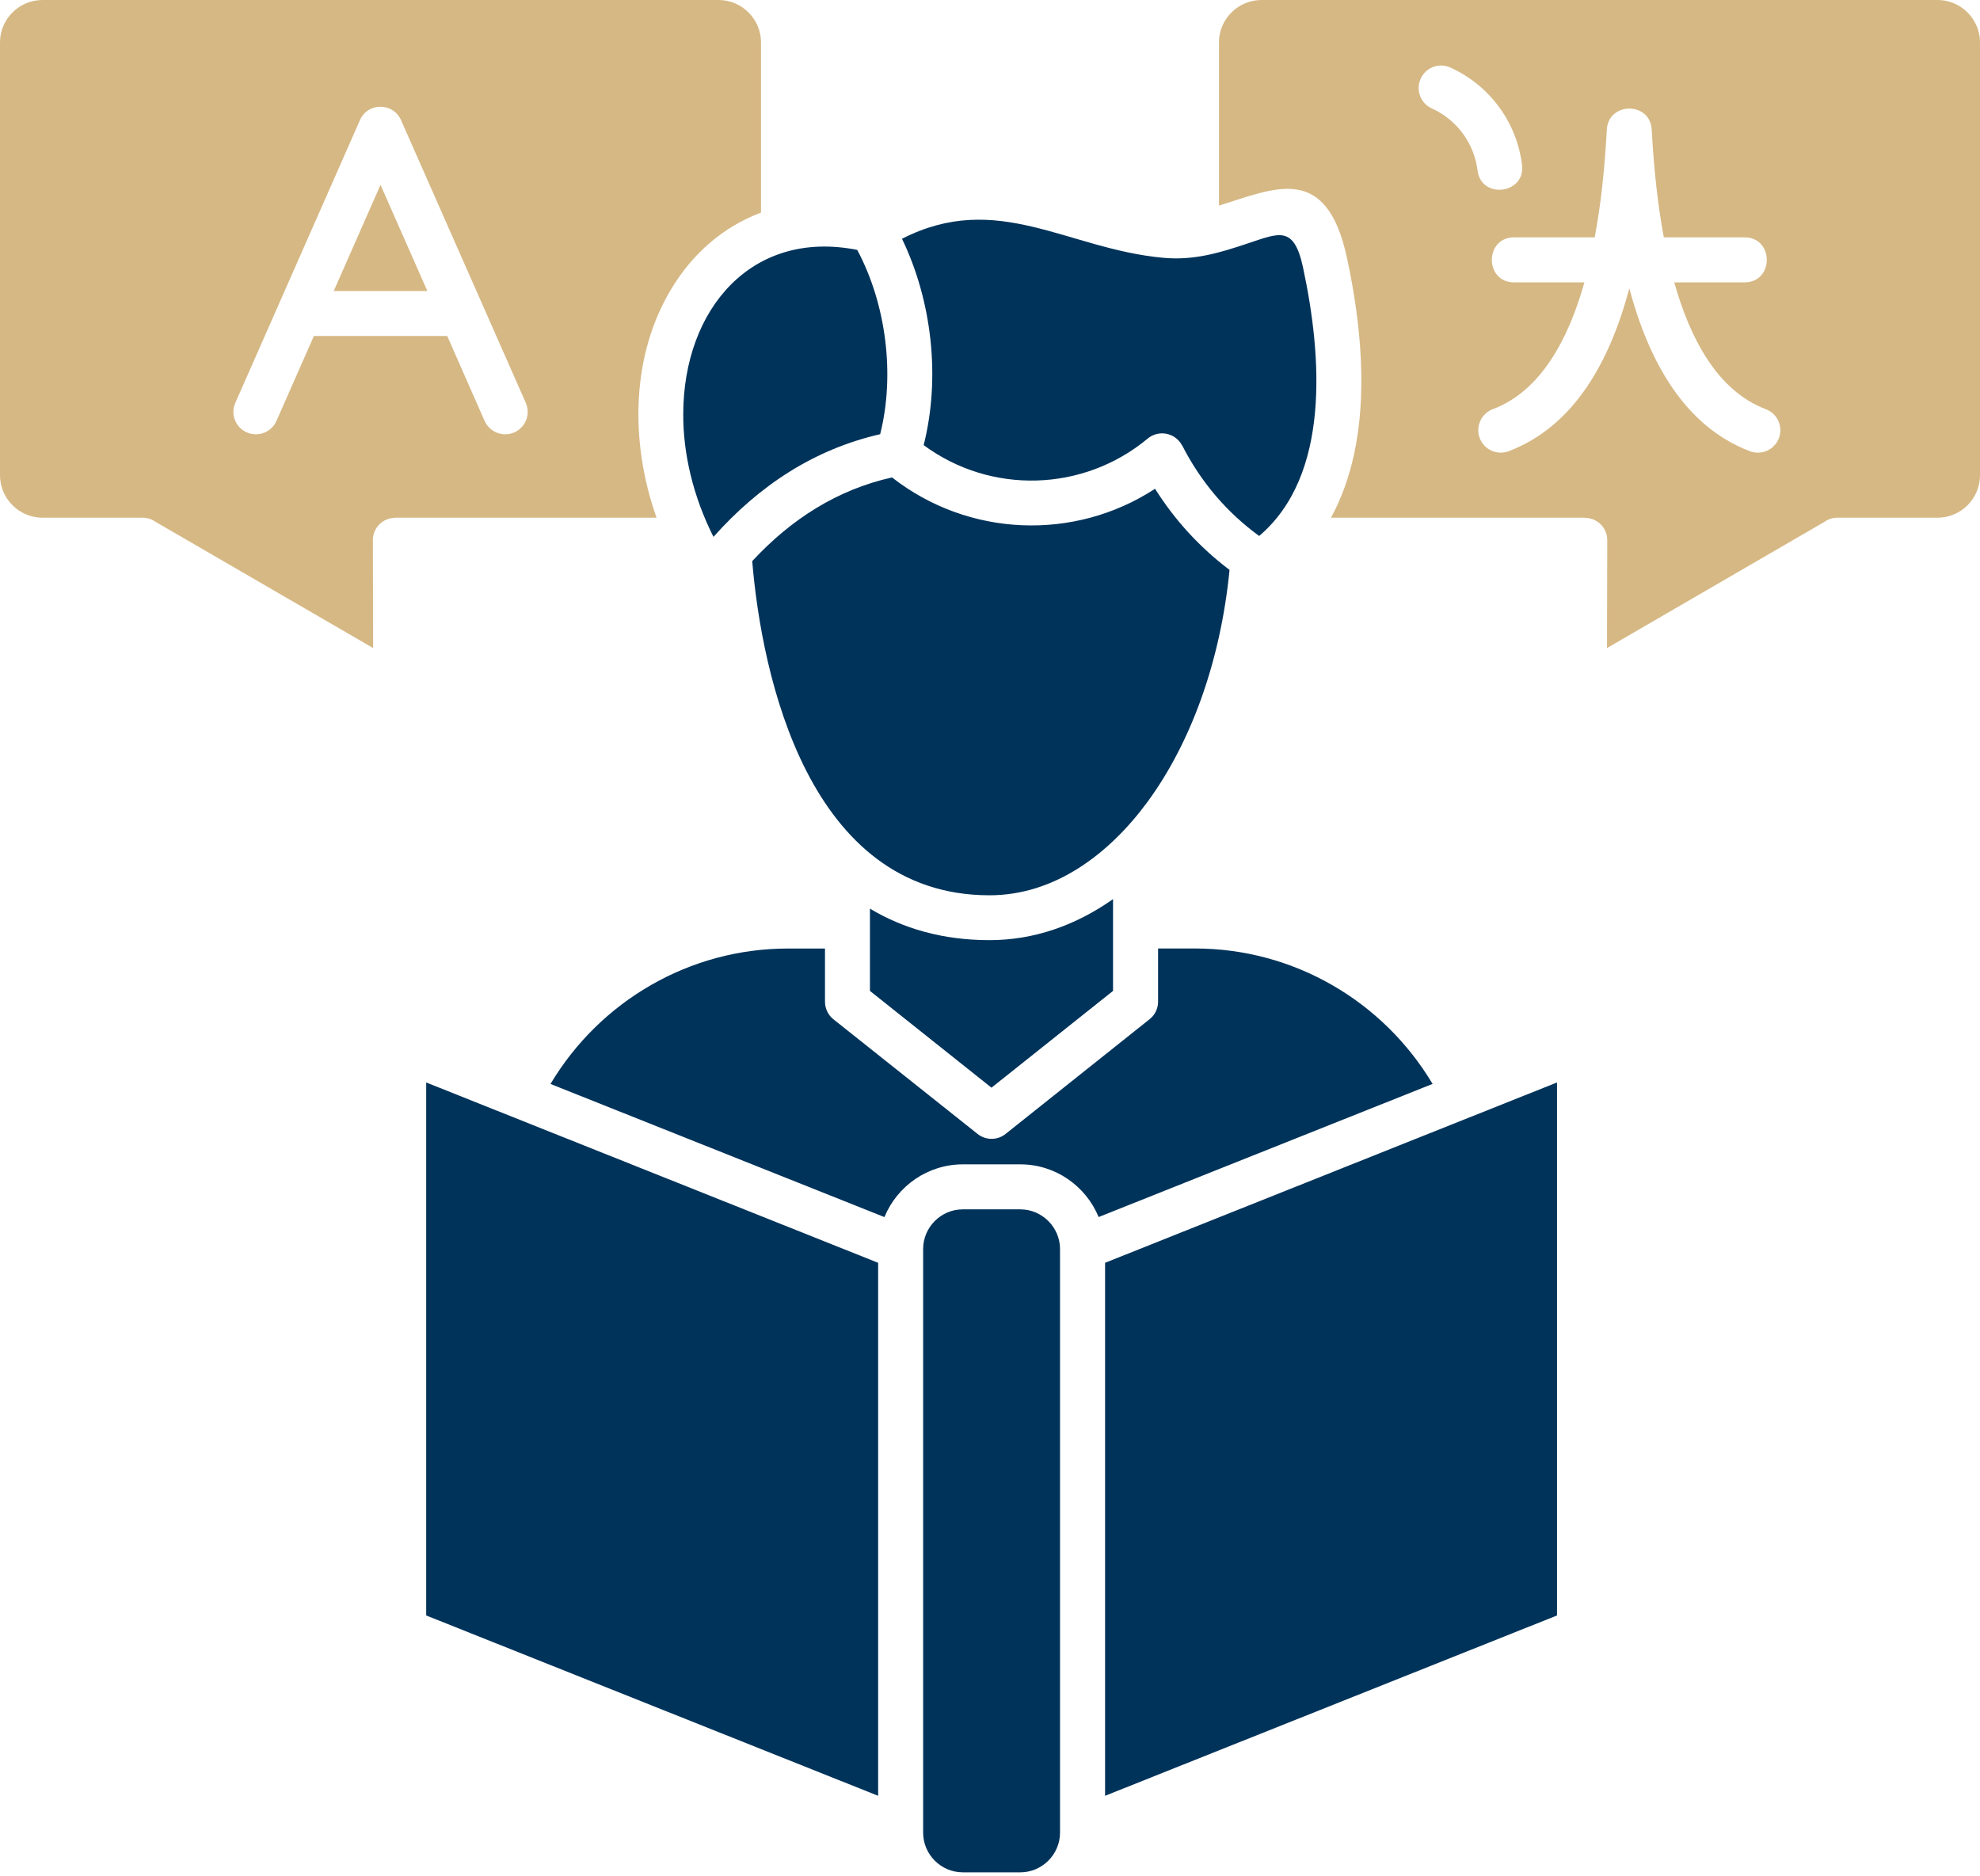 <svg width="440" height="417" viewBox="0 0 440 417" fill="none" xmlns="http://www.w3.org/2000/svg">
<g clip-path="url(#clip0_306_9)">
<path d="M265.541 210.8H257.351V222.62C257.351 224.09 256.701 225.57 255.451 226.53L223.501 251.99C221.741 253.44 219.111 253.52 217.241 252.02L185.461 226.74C184.181 225.83 183.331 224.33 183.331 222.63V210.81H175.111C153.201 210.81 133.331 222.49 122.331 240.91L196.541 270.5C199.391 263.54 206.221 258.78 213.961 258.78H226.741C234.481 258.78 241.281 263.54 244.141 270.49L318.351 240.9C307.351 222.47 287.481 210.8 265.541 210.8ZM226.741 268.78H213.961C209.111 268.78 205.141 272.75 205.141 277.6V407.31C205.141 412.16 209.111 416.13 213.961 416.13H226.741C231.561 416.13 235.561 412.16 235.561 407.31V277.6C235.561 272.75 231.561 268.78 226.741 268.78ZM245.571 280.66V399.12L346.001 359.04V240.58L245.571 280.66ZM94.711 240.58V359.04L195.141 399.12V280.66L94.711 240.58ZM289.561 59.45C287.551 50.04 284.231 51.8 277.401 54.06C271.051 56.19 265.321 57.94 258.441 57.29C237.201 55.34 221.611 42.24 200.441 53.07C207.131 66.9 209.031 84.02 205.261 98.93C220.141 109.93 240.721 109.39 255.061 97.46C257.531 95.42 261.241 96.21 262.691 99.02H262.721C266.801 107.04 272.581 113.85 279.811 119.12C295.661 105.68 293.811 79.24 289.561 59.45ZM190.491 55.54C167.081 50.89 151.881 68.66 151.831 92.02C151.801 100.84 154.011 110.3 158.551 119.32C168.721 107.89 180.911 99.87 195.591 96.5C198.931 83.26 196.921 67.56 190.491 55.54ZM256.681 108.63C238.741 120.34 215.181 119.37 198.231 106.11C186.041 108.83 175.781 115.41 167.161 124.71C169.261 150.05 179.581 198.98 219.881 198.98C234.341 198.98 246.441 189.85 254.971 178.26C264.561 165.21 271.221 147.15 273.231 126.66C266.681 121.73 261.041 115.58 256.681 108.63ZM219.881 208.95C209.421 208.95 200.661 206.34 193.321 201.95V220.23L220.331 241.74L247.341 220.23V199.83C239.031 205.69 229.751 208.95 219.881 208.95Z" fill="#00335A"/>
<path d="M94.97 64.69H74.16L84.56 41.08L94.97 64.69Z" fill="#D6B884"/>
<path d="M159.7 0H9.44C4.25 0 0 4.25 0 9.41V105.62C0 110.81 4.25 115.06 9.44 115.06H31.69C32.74 115.06 33.7 115.37 34.5 115.94L82.92 144.03L82.86 120.05C82.86 117.3 85.07 115.09 87.82 115.09V115.06H145.9C139.89 98.11 140.26 78.86 149.27 64.06C153.95 56.32 160.72 50.4 169.11 47.25V9.41C169.11 4.25 164.86 0 159.7 0ZM114.29 96.1C111.77 97.21 108.82 96.07 107.69 93.55L99.38 74.67H69.76L61.43 93.55C60.32 96.07 57.38 97.21 54.85 96.1C52.32 94.99 51.16 92.05 52.3 89.52L79.99 26.7C81.78 22.65 87.42 22.82 89.12 26.7L116.84 89.52C117.95 92.04 116.81 94.99 114.29 96.1Z" fill="#D6B884"/>
<path d="M430.591 0H280.321C275.131 0 270.881 4.25 270.881 9.41V45.69C283.181 41.92 294.751 36 299.341 57.37C302.631 72.66 303.731 87.93 300.901 100.97C299.791 106.04 298.121 110.78 295.771 115.06H352.181V115.09C354.931 115.09 357.171 117.3 357.171 120.05L357.111 144.03L405.501 115.94C406.291 115.37 407.261 115.06 408.311 115.06H430.591C435.751 115.06 440.001 110.81 440.001 105.62V9.41C440.001 4.25 435.751 0 430.591 0ZM318.191 24.1C315.671 22.97 314.561 20.02 315.701 17.5C316.841 14.98 319.781 13.87 322.301 15.01C331.001 18.95 337.041 27.11 338.231 36.64C339.051 43.13 329.161 44.38 328.341 37.89C327.601 31.84 323.741 26.62 318.191 24.1ZM395.321 97.37C394.331 99.95 391.461 101.25 388.891 100.29C374.291 94.76 366.381 80.22 362.071 64.09C357.761 80.25 349.881 94.71 335.251 100.29C332.671 101.25 329.811 99.95 328.821 97.37C327.861 94.79 329.161 91.9 331.741 90.94C342.571 86.86 348.611 75.09 352.091 62.76H336.471C329.871 62.76 329.871 52.75 336.471 52.75H354.381C355.711 45.69 356.591 37.73 357.071 28.83C357.411 22.57 366.741 22.57 367.051 28.83C367.531 37.73 368.411 45.7 369.741 52.75H387.681C394.261 52.75 394.261 62.76 387.681 62.76H372.051C375.541 75.09 381.571 86.85 392.401 90.94C394.981 91.9 396.281 94.8 395.321 97.37Z" fill="#D6B884"/>
</g>
<defs>
<clipPath id="clip0_306_9">
<rect width="440" height="416.13" fill="white"/>
</clipPath>
</defs>
</svg>
